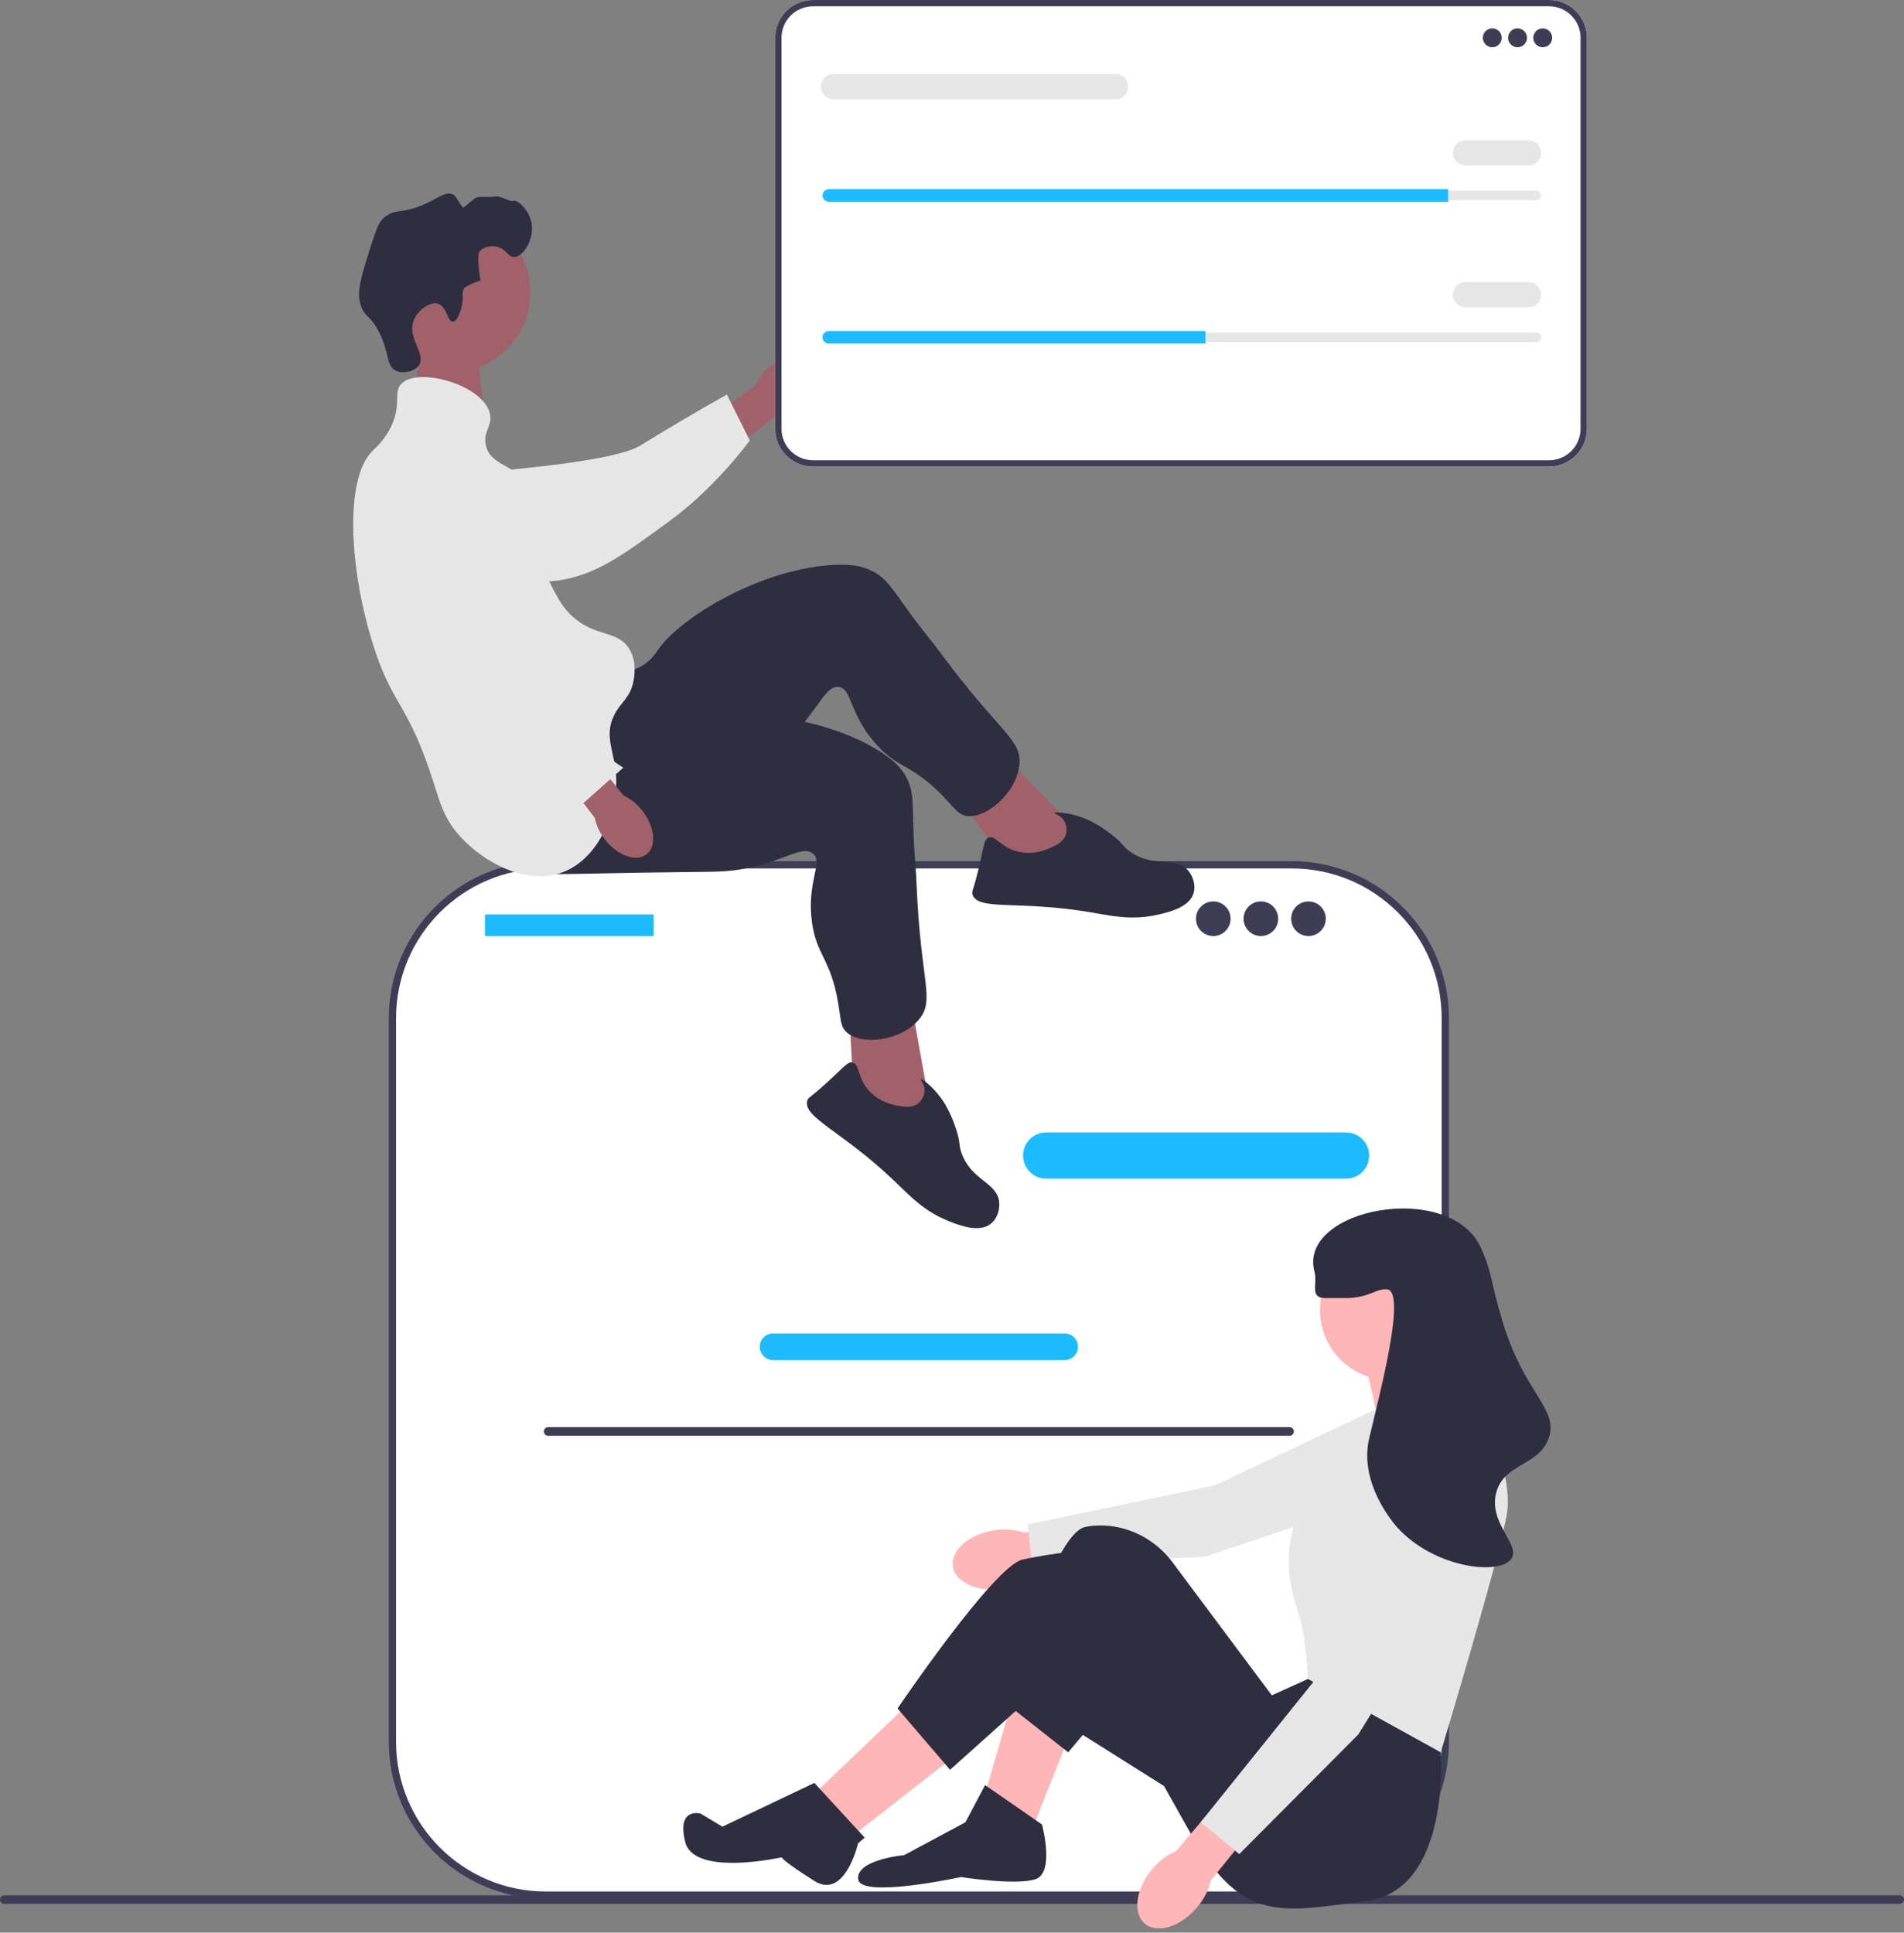 <svg width="200" height="203" viewBox="0 0 200 203" fill="none" xmlns="http://www.w3.org/2000/svg">
<rect x="0" y="0" width="200" height="203" fill="#808080" stroke="none"/>
<g clip-path="url(#clip0_44_1632)">
<path d="M44.857 33.829L43.332 41.834L50.934 43.977L49.989 35.431L44.857 33.829Z" fill="#A0616A"/>
<path d="M0 199.533C0 199.784 0.202 199.986 0.454 199.986H199.546C199.798 199.986 200 199.784 200 199.533C200 199.281 199.798 199.079 199.546 199.079H0.454C0.202 199.079 0 199.281 0 199.533Z" fill="#3F3D56"/>
<path d="M135.719 90.842H57.319C48.429 90.842 41.222 98.049 41.222 106.94V182.962C41.222 191.852 48.429 199.059 57.319 199.059H135.719C144.609 199.059 151.816 191.852 151.816 182.962V106.94C151.816 98.049 144.609 90.842 135.719 90.842Z" fill="white"/>
<path d="M135.719 199.44H57.319C48.233 199.44 40.84 192.048 40.84 182.961V106.939C40.84 97.853 48.233 90.46 57.319 90.46H135.719C144.805 90.46 152.198 97.853 152.198 106.939V182.961C152.198 192.048 144.805 199.44 135.719 199.44ZM57.319 91.223C48.653 91.223 41.603 98.273 41.603 106.939V182.961C41.603 191.628 48.653 198.678 57.319 198.678H135.719C144.385 198.678 151.435 191.628 151.435 182.961V106.939C151.435 98.273 144.385 91.223 135.719 91.223L57.319 91.223Z" fill="#3F3D56"/>
<path d="M141.398 123.8H109.885C108.549 123.8 107.461 122.713 107.461 121.376C107.461 120.04 108.549 118.952 109.885 118.952H141.398C142.734 118.952 143.822 120.04 143.822 121.376C143.822 122.713 142.734 123.8 141.398 123.8Z" fill="#1CBCFF"/>
<path d="M111.835 142.862H81.204C80.431 142.862 79.803 142.234 79.803 141.462C79.803 140.69 80.431 140.062 81.204 140.062H111.835C112.607 140.062 113.235 140.69 113.235 141.462C113.235 142.234 112.607 142.862 111.835 142.862Z" fill="#1CBCFF"/>
<path d="M68.54 96.048H51.052C50.987 96.048 50.934 96.101 50.934 96.166V98.202C50.934 98.267 50.987 98.32 51.052 98.32H68.54C68.606 98.32 68.659 98.267 68.659 98.202V96.166C68.659 96.101 68.606 96.048 68.54 96.048Z" fill="#1CBCFF"/>
<path d="M127.446 98.32C128.45 98.32 129.264 97.507 129.264 96.502C129.264 95.499 128.45 94.685 127.446 94.685C126.442 94.685 125.628 95.499 125.628 96.502C125.628 97.507 126.442 98.32 127.446 98.32Z" fill="#3F3D56"/>
<path d="M132.446 98.32C133.45 98.32 134.264 97.507 134.264 96.502C134.264 95.499 133.45 94.685 132.446 94.685C131.442 94.685 130.628 95.499 130.628 96.502C130.628 97.507 131.442 98.32 132.446 98.32Z" fill="#3F3D56"/>
<path d="M137.445 98.32C138.449 98.32 139.263 97.507 139.263 96.502C139.263 95.499 138.449 94.685 137.445 94.685C136.441 94.685 135.627 95.499 135.627 96.502C135.627 97.507 136.441 98.32 137.445 98.32Z" fill="#3F3D56"/>
<path d="M57.129 150.359C57.129 150.611 57.331 150.813 57.582 150.813H135.456C135.708 150.813 135.91 150.611 135.91 150.359C135.91 150.108 135.708 149.906 135.456 149.906H57.582C57.331 149.906 57.129 150.108 57.129 150.359Z" fill="#3F3D56"/>
<path d="M80.879 38.468C82.537 37.099 84.587 36.844 85.459 37.899C86.33 38.954 85.693 40.919 84.034 42.29C83.379 42.846 82.6 43.237 81.763 43.431L74.665 49.147L72.054 45.759L79.329 40.484C79.677 39.698 80.208 39.007 80.879 38.468Z" fill="#A0616A"/>
<path d="M39.855 51.364C39.851 51.111 39.853 48.907 41.486 47.513C43.361 45.912 46.007 46.56 46.934 46.788C49.078 47.312 49.254 48.232 51.267 49.177C55.033 50.945 50.314 50.04 52.556 49.473C53.331 49.277 64.492 48.503 67.269 46.793C72.672 43.468 76.354 41.451 76.354 41.451L78.76 46.264C78.76 46.264 75.28 51.103 70.383 54.688C65.359 58.364 62.847 60.203 59.029 60.913C58.701 60.974 50.616 62.355 44.104 57.49C42.618 56.38 39.897 54.347 39.855 51.364Z" fill="#E6E6E6"/>
<path d="M47.32 39.124C51.95 39.124 55.703 35.37 55.703 30.74C55.703 26.11 51.95 22.357 47.32 22.357C42.69 22.357 38.937 26.11 38.937 30.74C38.937 35.37 42.69 39.124 47.32 39.124Z" fill="#A0616A"/>
<path d="M112.976 87.063L104.342 78.226L99.885 82.875L106.318 91.348L112.698 92.078L112.976 87.063Z" fill="#A0616A"/>
<path d="M63.676 70.491C64.181 70.533 65.786 70.854 67.32 70.01C68.367 69.434 68.904 68.578 69.085 68.306C71.335 64.927 79.969 59.658 87.718 59.334C89.473 59.261 90.628 59.464 91.678 60.011C93.167 60.788 93.761 61.899 95.65 64.503C96.683 65.927 97.827 67.269 98.873 68.684C104.995 76.97 107.316 77.621 107.079 80.277C106.816 83.224 103.637 86.02 101.525 85.698C100.66 85.565 100.325 84.964 99.169 83.746C95.779 80.175 94.377 80.835 91.964 78.1C89.147 74.906 89.516 72.259 88.046 72.156C86.683 72.062 86.104 74.32 83.194 77.321C81.862 78.694 80.914 79.324 78.025 81.328C66.776 89.132 66.597 89.68 64.326 90.303C63.333 90.575 56.283 92.508 53.772 89.432C49.842 84.619 59.126 70.113 63.676 70.491Z" fill="#2F2E41"/>
<path d="M110.336 89.06C110.971 88.775 111.714 88.442 111.952 87.675C112.114 87.156 112.021 86.517 111.687 86.075C111.301 85.565 110.731 85.498 110.754 85.407C110.789 85.27 112.138 85.324 113.619 85.847C113.899 85.946 115.165 86.409 116.776 87.666C118.066 88.674 117.893 88.876 118.702 89.456C121.186 91.24 123.515 89.834 124.86 91.507C125.378 92.152 125.6 93.068 125.381 93.809C124.943 95.297 122.811 95.809 121.646 96.073C118.84 96.71 116.716 96.19 114.498 95.817C106.955 94.546 102.717 95.703 102.15 93.956C102.043 93.625 102.217 93.653 102.799 91.226C103.373 88.831 103.354 88.173 103.843 87.981C104.579 87.693 105.073 89.006 106.927 89.455C108.569 89.854 109.925 89.245 110.336 89.06Z" fill="#2F2E41"/>
<path d="M97.626 115.975L95.445 103.814L89.147 105.158L89.711 115.782L94.58 119.968L97.626 115.975Z" fill="#A0616A"/>
<path d="M66.14 74.578C66.534 74.897 67.681 76.064 69.424 76.227C70.614 76.338 71.539 75.931 71.842 75.808C75.601 74.275 85.704 74.764 92.298 78.847C93.791 79.772 94.633 80.589 95.194 81.631C95.99 83.109 95.858 84.363 95.959 87.578C96.014 89.337 96.206 91.09 96.277 92.848C96.691 103.142 98.246 104.984 96.558 107.048C94.685 109.339 90.485 109.868 88.918 108.415C88.276 107.819 88.337 107.133 88.064 105.477C87.265 100.619 85.734 100.377 85.274 96.759C84.736 92.535 86.528 90.551 85.369 89.641C84.294 88.797 82.547 90.341 78.454 91.19C76.581 91.578 75.443 91.567 71.927 91.603C58.237 91.744 57.78 92.097 55.552 91.337C54.578 91.004 47.659 88.645 47.308 84.69C46.759 78.5 62.587 71.71 66.14 74.578Z" fill="#2F2E41"/>
<path d="M94.321 116.145C95.006 116.266 95.808 116.407 96.436 115.907C96.861 115.568 97.143 114.987 97.115 114.433C97.082 113.795 96.648 113.419 96.718 113.357C96.824 113.263 97.91 114.065 98.842 115.33C99.018 115.569 99.805 116.663 100.432 118.607C100.934 120.166 100.677 120.235 101.02 121.17C102.075 124.041 104.791 124.186 104.965 126.325C105.031 127.15 104.7 128.032 104.103 128.523C102.905 129.508 100.853 128.734 99.741 128.299C97.061 127.25 95.596 125.627 93.971 124.072C88.443 118.785 84.287 117.363 84.798 115.599C84.895 115.265 85.024 115.386 86.868 113.705C88.688 112.045 89.042 111.49 89.554 111.606C90.325 111.78 89.996 113.145 91.278 114.557C92.413 115.809 93.876 116.067 94.321 116.145Z" fill="#2F2E41"/>
<path d="M48.463 32.343C48.789 31.175 48.379 30.75 48.797 30.226C48.797 30.226 48.965 30.015 50.468 29.446C50.025 26.873 50.357 26.438 50.357 26.438C50.74 25.936 51.506 25.815 52.028 25.881C53.132 26.019 53.327 27.017 54.034 26.995C55.01 26.964 56.18 25.011 55.816 23.318C55.52 21.937 54.243 20.912 53.922 21.089C53.605 21.266 52.462 20.488 52.028 20.644C51.732 20.75 50.339 20.609 50.023 20.755C49.678 20.915 48.689 21.912 48.595 21.786C47.938 20.914 47.952 20.609 47.571 20.421C46.897 20.088 46.163 20.704 44.897 21.312C42.294 22.564 41.532 21.817 40.329 22.872C39.722 23.405 39.396 24.423 38.769 26.438C37.893 29.255 37.455 30.664 37.878 32.009C38.31 33.38 38.945 33.082 39.883 35.017C40.928 37.171 40.568 38.423 41.555 38.917C42.318 39.298 43.543 39.055 44.006 38.359C44.798 37.168 42.75 35.557 43.449 33.68C43.878 32.528 45.2 31.654 46.012 31.897C46.929 32.172 46.996 33.817 47.571 33.791C48.064 33.77 48.406 32.546 48.463 32.343Z" fill="#2F2E41"/>
<path d="M42.112 40.365C43.828 38.442 50.815 40.432 51.471 43.485C51.741 44.74 50.745 45.27 51.026 46.716C51.436 48.83 53.758 48.686 55.482 50.839C57.93 53.894 55.408 56.881 58.156 61.98C58.743 63.07 59.239 63.989 60.273 64.877C62.648 66.917 64.858 66.218 66.067 68.109C66.971 69.523 66.6 71.266 66.513 71.674C66.156 73.348 65.189 73.756 64.507 75.128C63.373 77.41 64.657 79.086 64.73 81.813C64.821 85.225 63.008 89.955 59.382 91.507C55.308 93.25 50.395 90.363 48.017 87.496C46.598 85.785 46.187 84.207 45.566 82.259C42.792 73.553 41.225 74.341 39.104 67.44C36.679 59.551 36.202 50.309 39.104 47.385C39.488 46.997 40.547 46.101 41.221 44.488C42.127 42.317 41.344 41.226 42.112 40.365Z" fill="#E6E6E6"/>
<path d="M67.461 85.143C68.791 86.832 68.997 88.889 67.921 89.735C66.846 90.581 64.896 89.897 63.566 88.207C63.025 87.538 62.652 86.751 62.478 85.909L56.933 78.677L59.798 76.492L65.483 83.545C66.26 83.912 66.939 84.46 67.461 85.143Z" fill="#A0616A"/>
<path d="M47.153 47.696C47.399 47.641 49.558 47.193 51.255 48.507C53.205 50.016 53.111 52.738 53.078 53.693C53.001 55.898 52.137 56.258 51.623 58.422C50.66 62.47 52.493 66.231 53.505 68.31C53.855 69.029 54.981 71.23 57.221 73.601C61.579 78.212 65.468 80.638 65.468 80.638L61.291 84.351C61.291 84.351 54.637 82.323 50.128 78.26C45.504 74.092 38.392 59.345 36.917 55.753C36.79 55.444 38.589 60.473 42.023 53.105C42.806 51.425 44.241 48.346 47.153 47.696Z" fill="#E6E6E6"/>
<path d="M104.426 160.743C101.771 161.15 99.829 162.85 100.088 164.539C100.347 166.229 102.709 167.268 105.365 166.861C106.428 166.713 107.441 166.312 108.317 165.693L119.545 163.826L118.796 159.388L107.593 160.973C106.571 160.645 105.485 160.566 104.426 160.743Z" fill="#FFB6B6"/>
<path d="M152.808 146.909L148.455 156.147L126.569 163.515L108.408 164.484L107.953 160.122L127.635 156.006L147.832 146.462L152.808 146.909Z" fill="#E6E6E6"/>
<path d="M112.442 181.987L108.534 191.873L103.476 188.424L106.465 178.078L112.442 181.987Z" fill="#FFB6B6"/>
<path d="M96.118 178.308L85.772 188.195L89.91 192.563L100.487 184.286L96.118 178.308Z" fill="#FFB6B6"/>
<path d="M154.747 146.119L154.632 145.315L151.988 140.142L143.251 142.441L144.861 149.568L154.747 146.119Z" fill="#FFB6B6"/>
<path d="M151.069 180.607L151.337 184.061C151.337 184.061 152.448 198.541 143.481 199.691C134.515 200.84 130.606 201.99 125.318 193.023L117.041 178.308L112.206 184.061L105.775 178.998C105.775 178.998 110.373 161.064 114.052 160.375C114.512 160.288 114.972 160.245 115.424 160.236C118.47 160.172 121.341 161.662 123.163 164.103L133.595 178.078L137.389 176.354L151.069 180.607Z" fill="#2F2E41"/>
<path d="M101.406 191.413L103.476 187.505L109.453 191.643C109.453 191.643 110.833 196.702 108.764 197.391C106.694 198.081 100.946 197.161 100.946 197.161C100.946 197.161 90.37 199.461 90.14 197.391C89.91 195.322 94.969 194.862 94.969 194.862L101.406 191.413Z" fill="#2F2E41"/>
<path d="M123.938 188.655L107.959 178.586L99.797 185.896L94.279 179.458C94.279 179.458 104.395 164.513 107.384 163.823C110.373 163.134 115.201 162.674 115.201 162.674L129.916 176.239L123.938 188.655Z" fill="#2F2E41"/>
<path d="M85.542 187.275L90.83 193.023L90.133 193.619C90.133 193.619 88.761 199.595 85.542 197.573C82.323 195.552 82.093 195.092 82.093 195.092C82.093 195.092 72.896 197.161 71.977 193.483C71.057 189.804 73.586 190.494 73.586 190.494L75.883 191.873L85.542 187.275Z" fill="#2F2E41"/>
<path d="M146.011 144.97C150.074 144.97 153.368 141.676 153.368 137.613C153.368 133.549 150.074 130.255 146.011 130.255C141.947 130.255 138.653 133.549 138.653 137.613C138.653 141.676 141.947 144.97 146.011 144.97Z" fill="#FFB6B6"/>
<path d="M144.286 148.074L154.862 144.855C154.862 144.855 159.001 154.512 158.311 158.88C157.621 163.248 151.338 184.061 151.338 184.061L137.389 176.354C137.389 176.354 137.159 171.755 136.469 169.686C135.779 167.617 133.595 161.294 138.423 156.006C143.252 150.718 144.286 148.074 144.286 148.074Z" fill="#E6E6E6"/>
<path d="M121.008 196.352C119.287 198.414 118.956 200.974 120.269 202.069C121.581 203.164 124.04 202.38 125.761 200.317C126.46 199.503 126.954 198.532 127.201 197.488L134.384 188.659L130.885 185.827L123.536 194.429C122.552 194.859 121.685 195.519 121.008 196.352Z" fill="#FFB6B6"/>
<path d="M152.399 152.712L154.898 162.614L142.663 182.2L130.173 194.753L126.125 191.394L138.721 175.721L148.27 155.526L152.399 152.712Z" fill="#E6E6E6"/>
<path d="M139.228 136.348C141.115 136.343 141.222 136.356 141.527 136.348C143.867 136.286 144.479 135.366 145.666 135.428C147.783 135.54 144.988 146.155 143.826 151.063C142.687 155.876 146.538 160.188 146.815 160.489C150.725 164.742 157.593 165.519 158.771 163.708C159.725 162.243 156.344 160.014 157.162 156.811C157.96 153.679 161.649 154.013 162.68 151.063C163.759 147.973 160.131 146.415 157.851 138.877C156.542 134.548 156.774 133.741 155.552 131.06C152.287 123.893 136.282 126.944 138.078 133.589C138.426 134.874 137.501 136.352 139.228 136.348Z" fill="#2F2E41"/>
<path d="M162.722 49.006H85.397C83.21 49.006 81.431 47.227 81.431 45.041V3.966C81.431 1.779 83.21 0 85.397 0H162.722C164.909 0 166.688 1.779 166.688 3.966V45.041C166.688 47.227 164.909 49.006 162.722 49.006Z" fill="white"/>
<path d="M162.722 49.006H85.397C83.21 49.006 81.431 47.227 81.431 45.041V3.966C81.431 1.779 83.21 0 85.397 0H162.722C164.909 0 166.688 1.779 166.688 3.966V45.041C166.688 47.227 164.909 49.006 162.722 49.006ZM85.397 0.662C83.575 0.662 82.093 2.144 82.093 3.966V45.041C82.093 46.862 83.575 48.344 85.397 48.344H162.722C164.543 48.344 166.025 46.862 166.025 45.041V3.966C166.025 2.144 164.543 0.662 162.722 0.662H85.397Z" fill="#3F3D56"/>
<path d="M156.754 4.967C157.302 4.967 157.747 4.522 157.747 3.973C157.747 3.425 157.302 2.98 156.754 2.98C156.205 2.98 155.76 3.425 155.76 3.973C155.76 4.522 156.205 4.967 156.754 4.967Z" fill="#3F3D56"/>
<path d="M159.403 4.967C159.952 4.967 160.396 4.522 160.396 3.973C160.396 3.425 159.952 2.98 159.403 2.98C158.854 2.98 158.41 3.425 158.41 3.973C158.41 4.522 158.854 4.967 159.403 4.967Z" fill="#3F3D56"/>
<path d="M162.052 4.967C162.6 4.967 163.045 4.522 163.045 3.973C163.045 3.425 162.6 2.98 162.052 2.98C161.503 2.98 161.058 3.425 161.058 3.973C161.058 4.522 161.503 4.967 162.052 4.967Z" fill="#3F3D56"/>
<path d="M87.06 20.033C86.786 20.033 86.564 20.256 86.564 20.53C86.564 20.663 86.615 20.787 86.709 20.878C86.803 20.975 86.927 21.027 87.06 21.027H161.39C161.664 21.027 161.886 20.804 161.886 20.53C161.886 20.396 161.835 20.273 161.741 20.182C161.647 20.085 161.523 20.033 161.39 20.033H87.06Z" fill="#E6E6E6"/>
<path d="M152.118 19.868V21.192H87.06C86.878 21.192 86.713 21.119 86.593 20.997C86.471 20.878 86.398 20.712 86.398 20.53C86.398 20.166 86.696 19.868 87.06 19.868H152.118Z" fill="#1CBCFF"/>
<path d="M160.562 17.384H153.939C153.209 17.384 152.615 16.79 152.615 16.059C152.615 15.329 153.209 14.735 153.939 14.735H160.562C161.292 14.735 161.886 15.329 161.886 16.059C161.886 16.79 161.292 17.384 160.562 17.384Z" fill="#E6E6E6"/>
<path d="M117.185 10.43H87.557C86.827 10.43 86.233 9.836 86.233 9.106C86.233 8.375 86.827 7.781 87.557 7.781H117.185C117.915 7.781 118.509 8.375 118.509 9.106C118.509 9.836 117.915 10.43 117.185 10.43Z" fill="#E6E6E6"/>
<path d="M87.06 34.934C86.786 34.934 86.564 35.156 86.564 35.43C86.564 35.564 86.615 35.687 86.709 35.779C86.803 35.875 86.927 35.927 87.06 35.927H161.39C161.664 35.927 161.886 35.704 161.886 35.43C161.886 35.297 161.835 35.173 161.741 35.082C161.647 34.985 161.523 34.934 161.39 34.934H87.06Z" fill="#E6E6E6"/>
<path d="M126.622 34.768V36.093H87.06C86.878 36.093 86.713 36.02 86.593 35.897C86.471 35.778 86.398 35.612 86.398 35.43C86.398 35.066 86.696 34.768 87.06 34.768H126.622Z" fill="#1CBCFF"/>
<path d="M160.562 32.285H153.939C153.209 32.285 152.615 31.691 152.615 30.96C152.615 30.23 153.209 29.636 153.939 29.636H160.562C161.292 29.636 161.886 30.23 161.886 30.96C161.886 31.691 161.292 32.285 160.562 32.285Z" fill="#E6E6E6"/>
</g>
<defs>
<clipPath id="clip0_44_1632">
<rect width="200" height="202.564" fill="white"/>
</clipPath>
</defs>
</svg>
